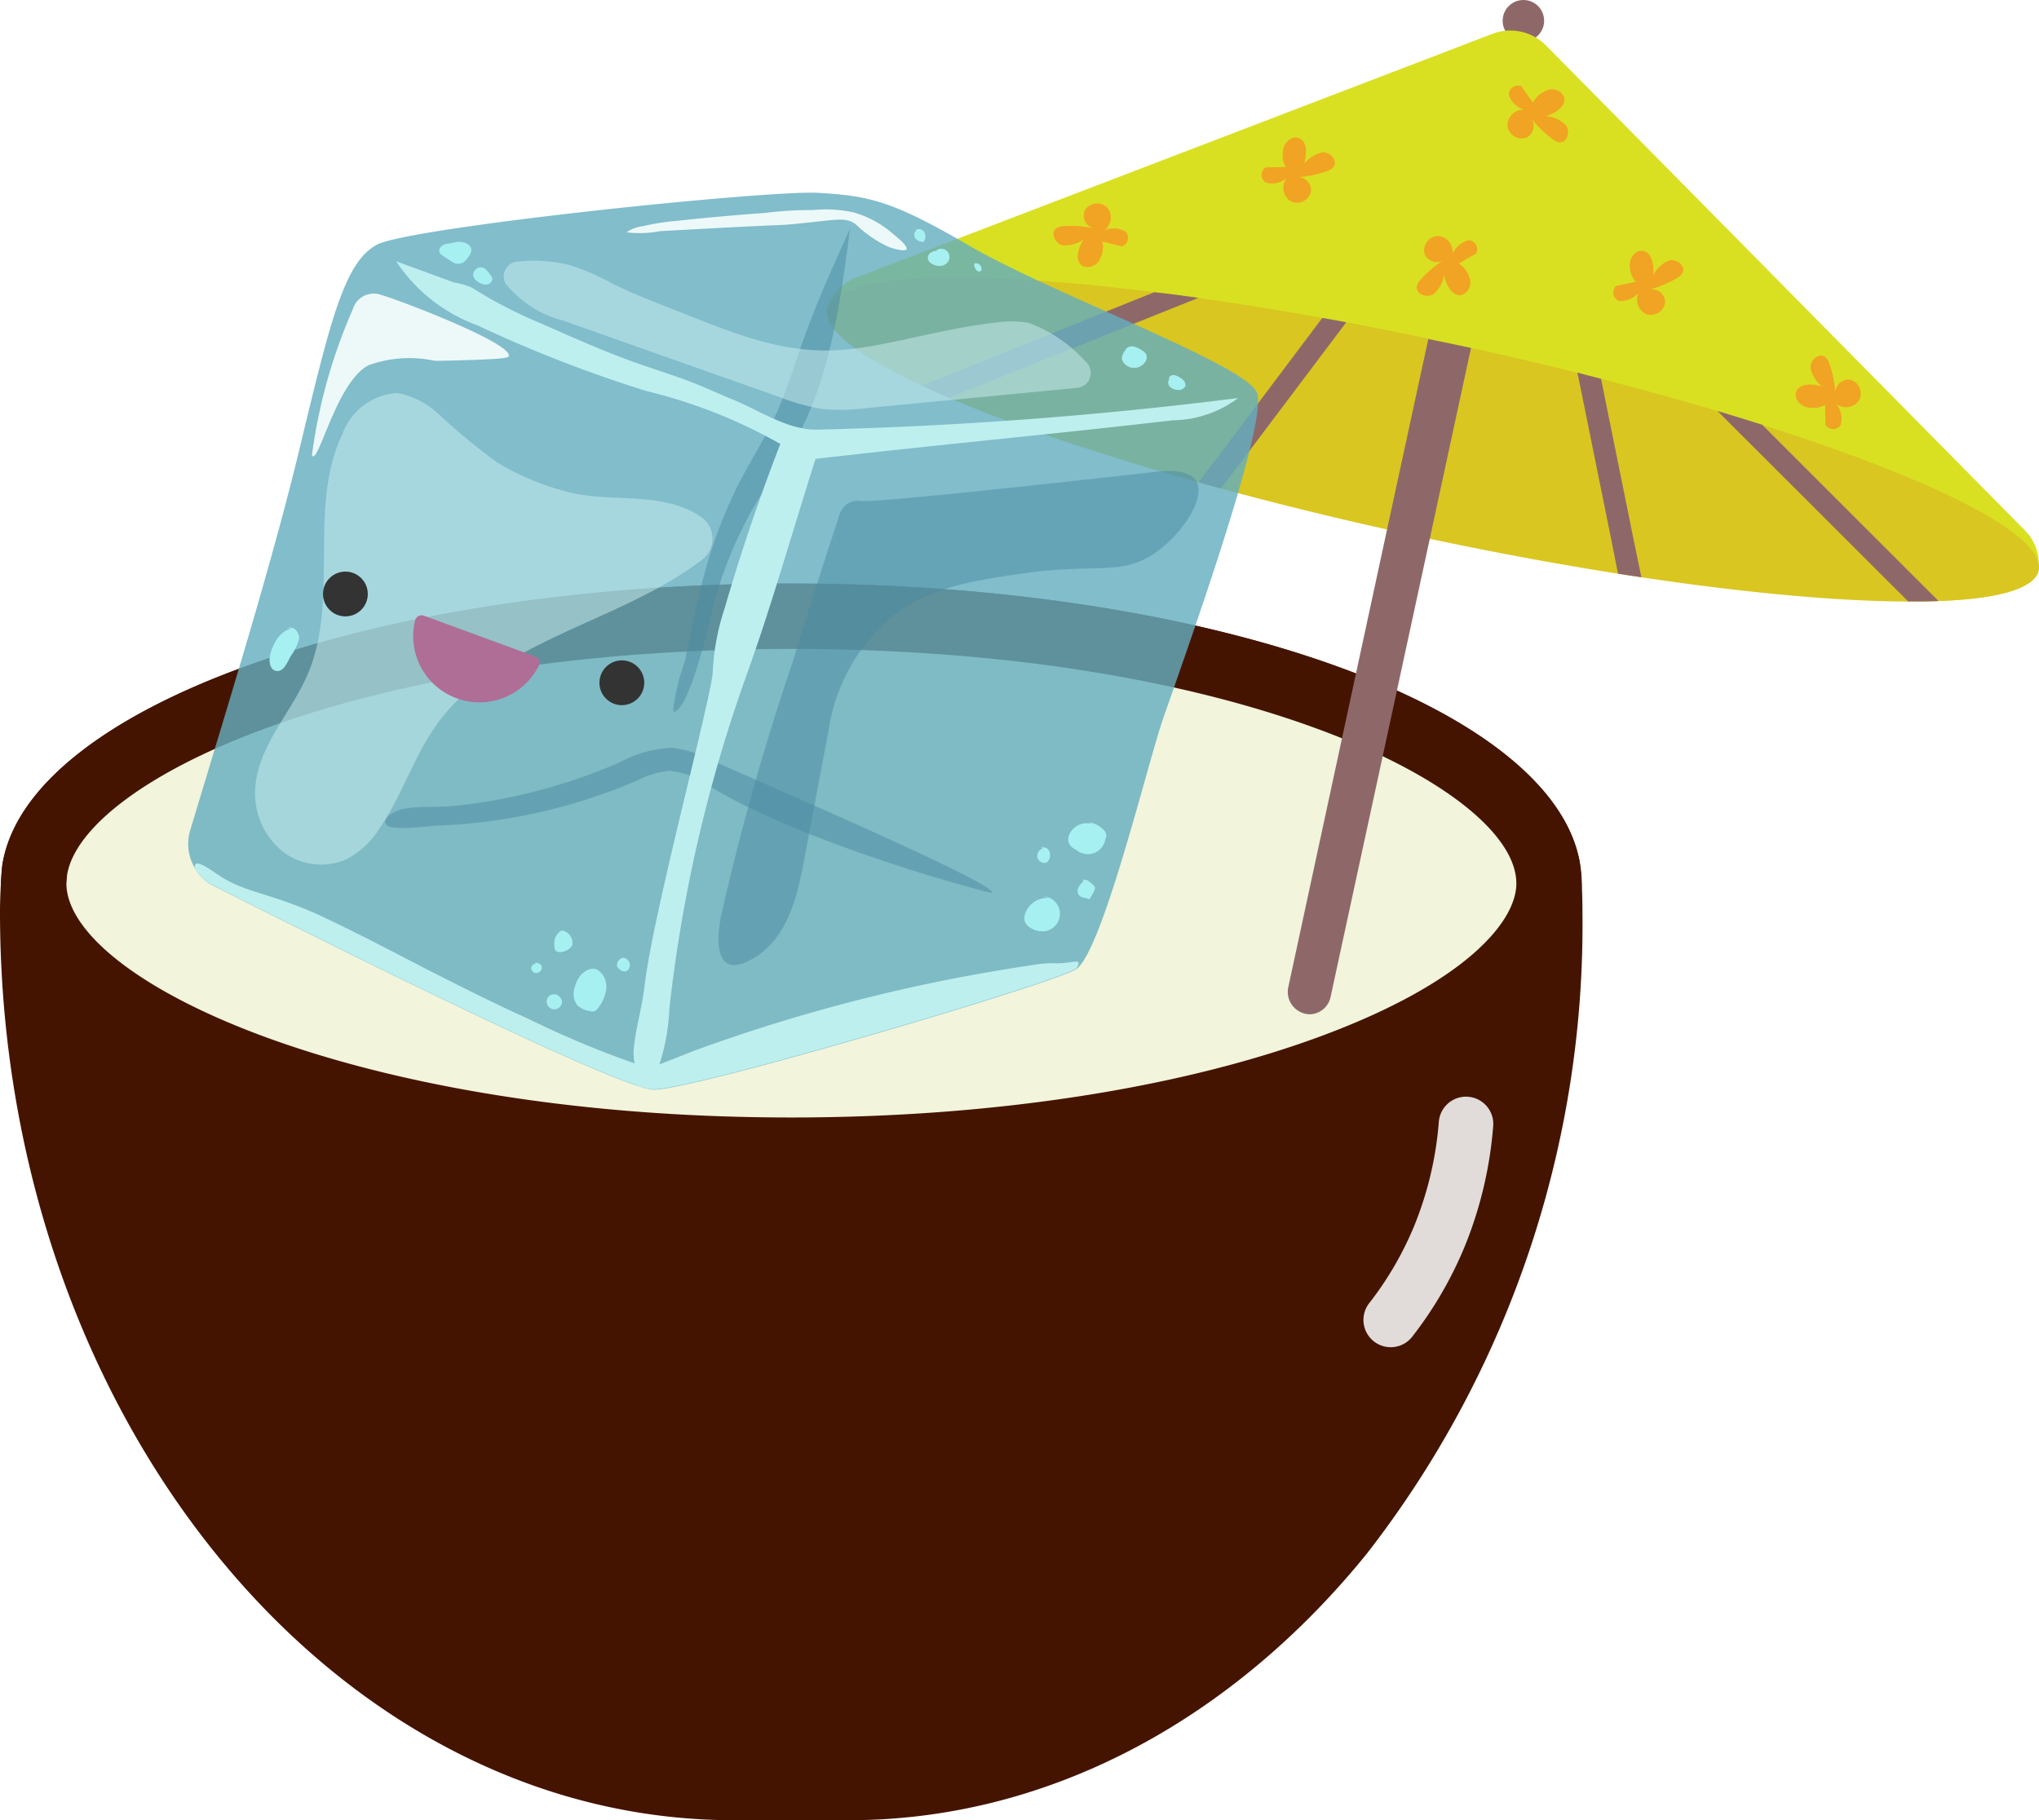 <svg xmlns="http://www.w3.org/2000/svg" viewBox="0 0 93.479 83.468">
  <defs>
    <style>
      .cls-1 {
        isolation: isolate;
      }

      .cls-2 {
        fill: #8e6868;
      }

      .cls-3 {
        fill: #d9e021;
      }

      .cls-4 {
        fill: #d9c621;
      }

      .cls-5 {
        fill: #f1a324;
      }

      .cls-6 {
        fill: #451400;
      }

      .cls-7 {
        fill: #f2f4dc;
      }

      .cls-8 {
        fill: none;
        stroke: #f2f2f2;
        stroke-linecap: round;
        stroke-linejoin: round;
        stroke-width: 2.5px;
        opacity: 0.9;
        mix-blend-mode: soft-light;
      }

      .cls-9 {
        fill: #64aebf;
        opacity: 0.81;
      }

      .cls-10 {
        fill: #4a8aa3;
        opacity: 0.5;
      }

      .cls-11 {
        fill: #bdefef;
      }

      .cls-12 {
        fill: #caf0f2;
        opacity: 0.51;
        mix-blend-mode: screen;
      }

      .cls-13 {
        fill: #a7f0f2;
      }

      .cls-14 {
        fill: #edf9f9;
      }

      .cls-15 {
        fill: #333;
      }

      .cls-16 {
        fill: #af6e96;
      }
    </style>
  </defs>
  <g class="cls-1">
    <g id="Layer_19" data-name="Layer 19">
      <circle class="cls-2" cx="69.841" cy="0.951" r="0.951"/>
    </g>
    <g id="Layer_22" data-name="Layer 22">
      <path class="cls-3" d="M93.435,26.245l0,.016c-.333.846-2.272,1.279-5.353,1.322L42.228,17.67c-2.873-1.348-4.477-2.58-4.32-3.5l.007-.032a.136.136,0,0,1,.02-.054A1.359,1.359,0,0,1,38,13.934c-.006-.01-.006-.01,0-.008a2.218,2.218,0,0,1,1.28-1.209L68.42,1.552a2.3,2.3,0,0,1,2.456.531L92.8,24.288a2.187,2.187,0,0,1,.669,1.614.03.03,0,0,1,0,.017A2.2,2.2,0,0,1,93.435,26.245Z"/>
      <path class="cls-4" d="M93.467,25.9l0,.02a.6.6,0,0,1,0,.231.263.263,0,0,1-.033.093v.02c-.338.847-2.272,1.28-5.357,1.318-5.25.067-13.82-.985-23.338-3.049l-.306-.068c-.662-.141-1.315-.294-1.958-.437-8.558-1.965-15.88-4.312-20.243-6.356-2.877-1.352-4.482-2.577-4.32-3.5l0-.03c.009-.011.017-.041.026-.052a.832.832,0,0,1,.069-.156c1.183-2.042,12.518-1.446,26.362,1.362.652.132,1.293.266,1.955.407l.306.068C81.465,18.973,93.174,23.422,93.467,25.9Z"/>
      <path class="cls-5" d="M58.994,7.657l-.966.018a.438.438,0,0,0-.188.308.43.43,0,0,0,.189.391,1.078,1.078,0,0,0,.5.015,1.048,1.048,0,0,0,.456-.217.729.729,0,0,0,.159,1.039.661.661,0,0,0,.948-.377.6.6,0,0,0-.7-.7,5.207,5.207,0,0,0,1.419-.279.655.655,0,0,0,.33-.2c.2-.278-.145-.686-.49-.669a1.4,1.4,0,0,0-.86.528c.126-.435.162-1.054-.271-1.189-.328-.1-.663.228-.7.57a1.1,1.1,0,0,0,.288.976"/>
      <path class="cls-5" d="M70.307,4.746l-.558-.789a.435.435,0,0,0-.36.018.424.424,0,0,0-.217.375,1.058,1.058,0,0,0,.271.426,1.038,1.038,0,0,0,.436.256.728.728,0,0,0-.771.715.661.661,0,0,0,.844.573.6.6,0,0,0,.181-.971,5.218,5.218,0,0,0,1.028,1.018.66.66,0,0,0,.351.16c.345.012.487-.5.279-.781a1.4,1.4,0,0,0-.919-.416c.43-.14.963-.457.832-.891a.613.613,0,0,0-.866-.259,1.1,1.1,0,0,0-.646.786"/>
      <path class="cls-5" d="M75.032,12.914l-.946.2a.438.438,0,0,0-.125.338.423.423,0,0,0,.259.347,1.076,1.076,0,0,0,.906-.381.728.728,0,0,0,.353.99.661.661,0,0,0,.859-.55.6.6,0,0,0-.821-.549,5.246,5.246,0,0,0,1.341-.544.66.66,0,0,0,.285-.26c.147-.312-.273-.646-.608-.564a1.4,1.4,0,0,0-.744.682c.041-.451-.042-1.066-.492-1.116-.342-.038-.608.35-.579.694a1.106,1.106,0,0,0,.468.9"/>
      <path class="cls-5" d="M83.671,18.52l.018.966a.438.438,0,0,0,.308.188.427.427,0,0,0,.391-.188,1.081,1.081,0,0,0,.015-.506,1.065,1.065,0,0,0-.217-.456.728.728,0,0,0,1.039-.158.662.662,0,0,0-.377-.949.6.6,0,0,0-.695.7,5.259,5.259,0,0,0-.279-1.42.652.652,0,0,0-.2-.329c-.278-.2-.686.144-.669.489a1.4,1.4,0,0,0,.528.861c-.435-.126-1.054-.162-1.19.27-.1.329.229.663.571.7a1.1,1.1,0,0,0,.976-.287"/>
      <path class="cls-5" d="M50.489,11.057l.936.243a.438.438,0,0,0,.263-.246.424.424,0,0,0-.076-.427,1.075,1.075,0,0,0-.98-.065.727.727,0,0,0,.128-1.043.66.66,0,0,0-1.014.106.6.6,0,0,0,.487.859,5.213,5.213,0,0,0-1.442-.115.658.658,0,0,0-.371.1c-.272.213-.047.7.29.777a1.4,1.4,0,0,0,.971-.276c-.239.385-.441.971-.061,1.218a.611.611,0,0,0,.828-.36,1.1,1.1,0,0,0-.013-1.017"/>
      <path class="cls-5" d="M66.836,12.109l.837-.483a.434.434,0,0,0,.016-.36.428.428,0,0,0-.354-.251,1.089,1.089,0,0,0-.45.23,1.048,1.048,0,0,0-.294.411.728.728,0,0,0-.641-.833.659.659,0,0,0-.648.787.6.6,0,0,0,.95.27,5.2,5.2,0,0,0-1.109.93.65.65,0,0,0-.191.335c-.044.342.457.531.751.35a1.4,1.4,0,0,0,.5-.878c.1.442.367,1,.811.911a.612.612,0,0,0,.337-.838,1.1,1.1,0,0,0-.722-.716"/>
    </g>
    <g id="Layer_20" data-name="Layer 20">
      <path class="cls-6" d="M72.548,41.818a46.978,46.978,0,0,1-9.879,29.42c-6.1,7.54-14.508,12.23-23.757,12.23H33.645C15.138,83.468,0,64.728,0,41.818c0-.44.016-.87.04-1.3V40.5c.017-.27.033-.55.065-.82,1.115-7.21,16.883-12.92,36.173-12.92,19.169,0,34.873,5.64,36.149,12.79.04.35.073.7.089,1.06C72.54,41.008,72.548,41.408,72.548,41.818Z"/>
      <g>
        <path class="cls-7" d="M36.278,52.738c-16.412,0-34.714-5.021-34.738-12.225.014-.2.028-.432.054-.657.86-5.551,14.369-11.6,34.684-11.6,20.142,0,33.68,6,34.672,11.554a3.794,3.794,0,0,1,.066.686v.11C70.9,46.45,56.909,52.738,36.278,52.738Z"/>
        <path class="cls-6" d="M36.278,29.758c20.189,0,32.443,6.1,33.2,10.329a2.366,2.366,0,0,1,.04.411v.073c-.056,1.753-2.385,4.471-8.766,6.872-6.505,2.447-15.2,3.8-24.472,3.8-20.165,0-33.091-6.289-33.236-10.672.009-.158.019-.319.036-.477C3.817,35.85,16,29.758,36.278,29.758m0-3c-19.29,0-35.058,5.71-36.173,12.92-.032.27-.048.55-.065.82v.02c.025,7.58,16.237,13.72,36.238,13.72,19.912,0,36.084-6.09,36.238-13.63V40.5a5.272,5.272,0,0,0-.089-.95c-1.276-7.15-16.98-12.79-36.149-12.79Z"/>
      </g>
      <path class="cls-8" d="M67.21,51.539a17.183,17.183,0,0,1-1.193,5.088,16.424,16.424,0,0,1-2.259,3.9"/>
    </g>
    <g id="Layer_21" data-name="Layer 21">
      <path class="cls-2" d="M67.437,15.956v.01l-1.48,6.848-.411,1.905L61,45.721a1,1,0,0,1-.9.789,1.027,1.027,0,0,1-1.043-1.217L63.59,24.282,64,22.387l1.481-6.838C66.133,15.681,66.775,15.814,67.437,15.956Z"/>
      <g id="Layer_23" data-name="Layer 23">
        <path class="cls-2" d="M88.87,27.558c-.25.01-.52.02-.79.02h-.6l-.17-.17-8.57-8.56c.7.21,1.39.42,2.05.63Z"/>
        <path class="cls-2" d="M54.94,13.658,44,18.048l-.48.2c-.45-.19-.86-.38-1.26-.57L52.92,13.4C53.58,13.468,54.25,13.558,54.94,13.658Z"/>
        <path class="cls-2" d="M75.25,26.468c-.35-.05-.71-.1-1.07-.16l-.36-1.81-1.5-7.41c.36.1.72.19,1.08.28l1.49,7.36Z"/>
        <path class="cls-2" d="M61.72,14.778l-4.6,6.11L55.98,22.4c-.35-.09-.69-.19-1.03-.29l1.1-1.45,4.57-6.08C60.98,14.638,61.35,14.708,61.72,14.778Z"/>
      </g>
    </g>
    <g id="Layer_1" data-name="Layer 1">
      <path class="cls-9" d="M49.349,44.434a.011.011,0,0,0-.015.008c-1,.657-17.472,5.522-19.354,5.528-.05,0-.111-.011-.2-.025a4.615,4.615,0,0,1-.606-.169c-3.4-1.13-15.06-6.973-19.37-9.145a2.026,2.026,0,0,1-.843-.78,2.16,2.16,0,0,1-.234-1.8c1.676-5.576,3.743-12.208,5.016-17.519,1.417-5.875,2.05-8.518,3.538-9.312,1.5-.8,17.956-2.52,20.262-2.376s3.333.346,6.877,2.412c3.855,2.242,12.6,5.419,13.2,6.733s-3.52,12.7-4.332,15.069C52.555,35.244,50.534,43.594,49.349,44.434Z"/>
      <g id="Layer_13" data-name="Layer 13">
        <path class="cls-10" d="M33.822,22.27c.558-1.1,1.229-2.124,1.746-3.253.494-1.08.836-2.234,1.235-3.36.627-1.767,1.4-3.47,2.165-5.169-.436,3.419-.938,7.038-2.657,10-.447.77-.964,1.472-1.432,2.223a18.738,18.738,0,0,0-2.188,5.1,31.009,31.009,0,0,1-.929,3.387c-.134.344-.452,1.215-.744,1.389-.185.11-.127.141-.151-.1a10.821,10.821,0,0,1,.543-2.2c.265-1.3.507-2.588.86-3.874A22.039,22.039,0,0,1,33.822,22.27Z"/>
      </g>
      <g id="Layer_9" data-name="Layer 9">
        <path class="cls-10" d="M28.418,34.956a5.43,5.43,0,0,1,2.359-.666,4.848,4.848,0,0,1,1.7.509c4.388,1.934,13.31,5.8,13,6.15-1.6-.364-8.953-2.473-12.907-4.871A3.726,3.726,0,0,0,30.7,35.35a3.812,3.812,0,0,0-1.453.426,25.629,25.629,0,0,1-9.2,2.085c-.372.015-2.058.253-2.316-.028-.315-.344.5-.692.749-.738.772-.142,1.635-.062,2.422-.147s1.543-.2,2.306-.355A25.619,25.619,0,0,0,28.418,34.956Z"/>
      </g>
      <g id="Layer_8" data-name="Layer 8">
        <path class="cls-10" d="M38.434,23.773a1.191,1.191,0,0,1,.411-.673,1,1,0,0,1,.636-.126c.589.056,5.383-.428,13.289-1.312.478-.071,1.7-.2,2.065.383.465.736-.572,2.359-1.786,3.243-1.6,1.163-2.789.524-6.1,1-2.383.34-4.642.662-6.4,2.285a8.487,8.487,0,0,0-2.563,4.919L36.9,39.268c-.33,1.764-.757,3.824-2.486,4.748-1.6.857-1.588-.8-1.369-1.95a113.27,113.27,0,0,1,3.286-11.68Q37.343,27.066,38.434,23.773Z"/>
      </g>
      <g id="Layer_2" data-name="Layer 2">
        <path class="cls-11" d="M20.808,12.95l-2.649-.97a7.567,7.567,0,0,0,3.722,2.936,60.323,60.323,0,0,0,7.762,3.017,23.716,23.716,0,0,1,6.132,2.425q-1.443,3.708-2.553,7.535a10.881,10.881,0,0,0-.546,2.9c-.011,1.016-2.745,11.092-3.129,14.442-.11.958-.4,1.893-.491,2.853-.064.67.2,1.6.872,1.517a9.351,9.351,0,0,0,.758-3.329,67.165,67.165,0,0,1,3.551-15.348c1.169-3.254,2.1-6.593,3.153-9.885,5.386-.629,11-1.142,16.388-1.771a5.058,5.058,0,0,0,2.984-1.02A189.321,189.321,0,0,1,37.514,19.7c-1.365.047-2.636-.854-3.9-1.37-.595-.243-1.177-.516-1.774-.753-.843-.335-1.714-.6-2.57-.9-1.51-.531-2.975-1.183-4.437-1.834a20.931,20.931,0,0,1-3.208-1.658A3.661,3.661,0,0,0,20.808,12.95Z"/>
        <path class="cls-11" d="M49.337,44.417a.011.011,0,0,0-.015.008c-1,.657-17.472,5.522-19.355,5.528-.049,0-.111-.011-.2-.025a4.539,4.539,0,0,1-.607-.17c.069-.372.452-.655.856-.843l.012,0a1.3,1.3,0,0,1,.228-.117c.537-.209,1.059-.409,1.585-.622A78.187,78.187,0,0,1,47.036,44.3c.294-.045.592-.1.89-.12.367-.035.4.014.781-.017.47-.039.672-.114.734-.031C49.457,44.163,49.469,44.243,49.337,44.417Z"/>
        <path class="cls-11" d="M29.772,49.928a4.539,4.539,0,0,1-.607-.17c-3.4-1.13-15.059-6.972-19.37-9.145a2.015,2.015,0,0,1-.842-.779.211.211,0,0,1,.016-.211c.148-.143.785.329.974.453,1.3.9,2.427.831,4.87,1.971,1.589.752,3.144,1.569,4.7,2.375,1.574.8,3.137,1.592,4.737,2.309a43.021,43.021,0,0,0,5.182,2.148c.211.055.433,0,.586.036l.012,0c.1.034.165.117.171.3A.832.832,0,0,1,29.772,49.928Z"/>
      </g>
      <g id="face_side" data-name="face side">
        <path class="cls-12" d="M20.159,19.036a3.9,3.9,0,0,0-1.926-1.017A2.859,2.859,0,0,0,15.7,19.9c-1.612,3.369-.123,7.566-1.586,11-.764,1.8-2.314,3.331-2.414,5.282a3.442,3.442,0,0,0,1.189,2.807,2.888,2.888,0,0,0,2.969.427,4.019,4.019,0,0,0,1.556-1.45c1.012-1.479,1.546-3.246,2.583-4.707,2.8-3.944,8.382-4.668,12.2-7.6a1.21,1.21,0,0,0-.038-1.942c-1.782-1.232-4.114-.639-6.131-1.159A12.055,12.055,0,0,1,22.782,21.2,28.524,28.524,0,0,1,20.159,19.036Z"/>
        <g id="Layer_10" data-name="Layer 10">
          <path class="cls-13" d="M13.446,28.817c-.54.04-.885.6-1.038,1.117-.094.316-.068.777.257.833s.5-.367.653-.666a2.563,2.563,0,0,0,.394-.8c.037-.3-.276-.642-.528-.482"/>
        </g>
        <g id="Layer_14" data-name="Layer 14">
          <path class="cls-13" d="M26.359,45.245a.906.906,0,0,0,.1.846,1.091,1.091,0,0,0,.592.276.373.373,0,0,0,.178.013.358.358,0,0,0,.187-.155,1.7,1.7,0,0,0,.385-.944.943.943,0,0,0-.4-.806c-.264-.153-.641.061-.8.27A1.437,1.437,0,0,0,26.359,45.245Z"/>
          <path class="cls-13" d="M25.641,42.741a.843.843,0,0,0-.195.267,1.1,1.1,0,0,0-.025.417c.007.443.738.179.819-.1a.585.585,0,0,0-.428-.649A.21.21,0,0,0,25.641,42.741Z"/>
          <path class="cls-13" d="M24.571,44.193a.21.21,0,0,0-.217.209.236.236,0,0,0,.221.218.268.268,0,0,0,.256-.187.2.2,0,0,0-.019-.171.256.256,0,0,0-.106-.076.7.7,0,0,0-.2-.053"/>
          <path class="cls-13" d="M25.566,45.634a.347.347,0,0,0-.4.049.352.352,0,0,0,.256.6.364.364,0,0,0,.321-.224.31.31,0,0,0,.022-.134c-.013-.172-.181-.284-.331-.369"/>
          <path class="cls-13" d="M28.568,43.945c-.057-.036-.129.015-.174.065a.322.322,0,0,0-.1.31.318.318,0,0,0,.1.122.353.353,0,0,0,.286.1.253.253,0,0,0,.171-.157.338.338,0,0,0-.35-.464"/>
        </g>
        <g id="Layer_6" data-name="Layer 6">
          <path class="cls-14" d="M16.168,14.2A24.59,24.59,0,0,0,14.3,20.88c.287.493,1.12-3.382,2.6-4.132a5.494,5.494,0,0,1,3.015-.206c.087.008.784-.005,1.693-.035,1.623-.053,1.7-.115,1.719-.173.17-.6-5.105-2.607-5.824-2.8A1,1,0,0,0,16.168,14.2Z"/>
        </g>
      </g>
      <g id="top_side" data-name="top side">
        <g id="Layer_7" data-name="Layer 7">
          <path class="cls-12" d="M25.85,14.713l9.94,3.514a9.392,9.392,0,0,0,1.916.528,9.344,9.344,0,0,0,2.08-.046l9.6-.925a.686.686,0,0,0,.405-1.181,6.616,6.616,0,0,0-2.612-1.791,4.476,4.476,0,0,0-1.22-.056c-3,.309-5.432,1.216-7.716,1.308-2.452.1-4.555-.761-6.932-1.7-1.091-.432-2.19-.845-3.244-1.363a10.537,10.537,0,0,0-1.915-.837,6.928,6.928,0,0,0-2.452-.167.683.683,0,0,0-.528,1A5.039,5.039,0,0,0,25.85,14.713Z"/>
        </g>
        <g id="Layer_11" data-name="Layer 11">
          <path class="cls-13" d="M21.824,12.345a.438.438,0,0,1,.09-.062.342.342,0,0,1,.346.059,2.134,2.134,0,0,1,.3.381.269.269,0,0,1-.224.323.6.6,0,0,1-.419-.122.444.444,0,0,1-.225-.3A.354.354,0,0,1,21.824,12.345Z"/>
          <path class="cls-13" d="M20.863,11.109a.983.983,0,0,1,.218-.021c.241.008.575.144.522.443a.666.666,0,0,1-.137.265.969.969,0,0,1-.215.232.468.468,0,0,1-.537-.034q-.169-.1-.33-.21c-.086-.059-.2-.114-.235-.218-.078-.219.19-.372.366-.39C20.635,11.165,20.748,11.131,20.863,11.109Z"/>
        </g>
        <g id="Layer_15" data-name="Layer 15">
          <path class="cls-14" d="M37.292,9.632a5.844,5.844,0,0,1,1.863.113,4.745,4.745,0,0,1,1.82,1.008c.187.153.658.539.584.675-.065.121-.541,0-.838-.113a5.494,5.494,0,0,1-1.507-1.047c-.506-.332-.874-.179-2.669-.01-1.034.1-.176.009-4.21.228l-2.071.113a4.8,4.8,0,0,1-1.541.052,1.689,1.689,0,0,1,.751-.279,10.484,10.484,0,0,1,1.485-.238q2.036-.222,4.078-.366A17.051,17.051,0,0,1,37.292,9.632Z"/>
        </g>
        <g id="Layer_16" data-name="Layer 16">
          <path class="cls-13" d="M42.033,10.552a.261.261,0,0,0-.089.34.39.39,0,0,0,.318.194.1.1,0,0,0,.126-.073.392.392,0,0,0-.035-.4.285.285,0,0,0-.379-.062"/>
          <path class="cls-13" d="M43.032,11.505a.62.62,0,0,0-.343.068.3.3,0,0,0-.151.3.363.363,0,0,0,.188.223.646.646,0,0,0,.438.092.449.449,0,0,0,.343-.272.379.379,0,0,0-.593-.426"/>
          <path class="cls-13" d="M44.677,12.092c-.022.027-.008.068-.006.1a.416.416,0,0,0,.083.187.247.247,0,0,0,.129.071.109.109,0,0,0,.075-.018c.05-.037.044-.124.031-.171a.267.267,0,0,0-.27-.19A.078.078,0,0,0,44.677,12.092Z"/>
          <path class="cls-13" d="M51.65,15.991a.857.857,0,0,0-.2.333.351.351,0,0,0-.019.12.319.319,0,0,0,.056.148A.605.605,0,0,0,52.5,16.6a.365.365,0,0,0,.049-.353.5.5,0,0,0-.193-.18,1.064,1.064,0,0,0-.386-.176.378.378,0,0,0-.379.139"/>
          <path class="cls-13" d="M53.632,17.354a.27.27,0,0,0-.008.366.512.512,0,0,0,.362.157.336.336,0,0,0,.346-.151.26.26,0,0,0-.042-.247.672.672,0,0,0-.2-.168A.566.566,0,0,0,53.8,17.2a.217.217,0,0,0-.224.18"/>
          <path class="cls-13" d="M47.815,38.91a.335.335,0,0,0,.025.658.224.224,0,0,0,.171-.037.263.263,0,0,0,.064-.08.453.453,0,0,0,.025-.431.307.307,0,0,0-.382-.145"/>
          <path class="cls-13" d="M49.686,40.4a1.015,1.015,0,0,0-.246.3.34.34,0,0,0,.043.368c.115.116.309.094.453.171a2.46,2.46,0,0,0,.237-.406.221.221,0,0,0,.03-.122.238.238,0,0,0-.08-.126c-.136-.138-.316-.289-.5-.233"/>
        </g>
      </g>
      <g id="right_side" data-name="right side">
        <path class="cls-13" d="M50.068,37.787a.867.867,0,0,0-1.07.548.513.513,0,0,0,0,.317.692.692,0,0,0,.355.328.811.811,0,0,0,1.321-.5.428.428,0,0,0,.046-.2.379.379,0,0,0-.124-.226,1.217,1.217,0,0,0-.692-.352"/>
        <path class="cls-13" d="M48.1,41.179a1.07,1.07,0,0,0-1.112.752.556.556,0,0,0-.008.313.578.578,0,0,0,.251.293.978.978,0,0,0,.734.153A.806.806,0,0,0,47.84,41.1"/>
      </g>
      <g id="face">
        <circle class="cls-15" cx="15.835" cy="27.238" r="1.027"/>
        <circle class="cls-15" cx="28.509" cy="31.309" r="1.027"/>
        <path class="cls-16" d="M24.527,30.1a.309.309,0,0,1,.178.416,3.038,3.038,0,0,1-5.671-2.081.309.309,0,0,1,.405-.2Z"/>
      </g>
    </g>
  </g>
</svg>
